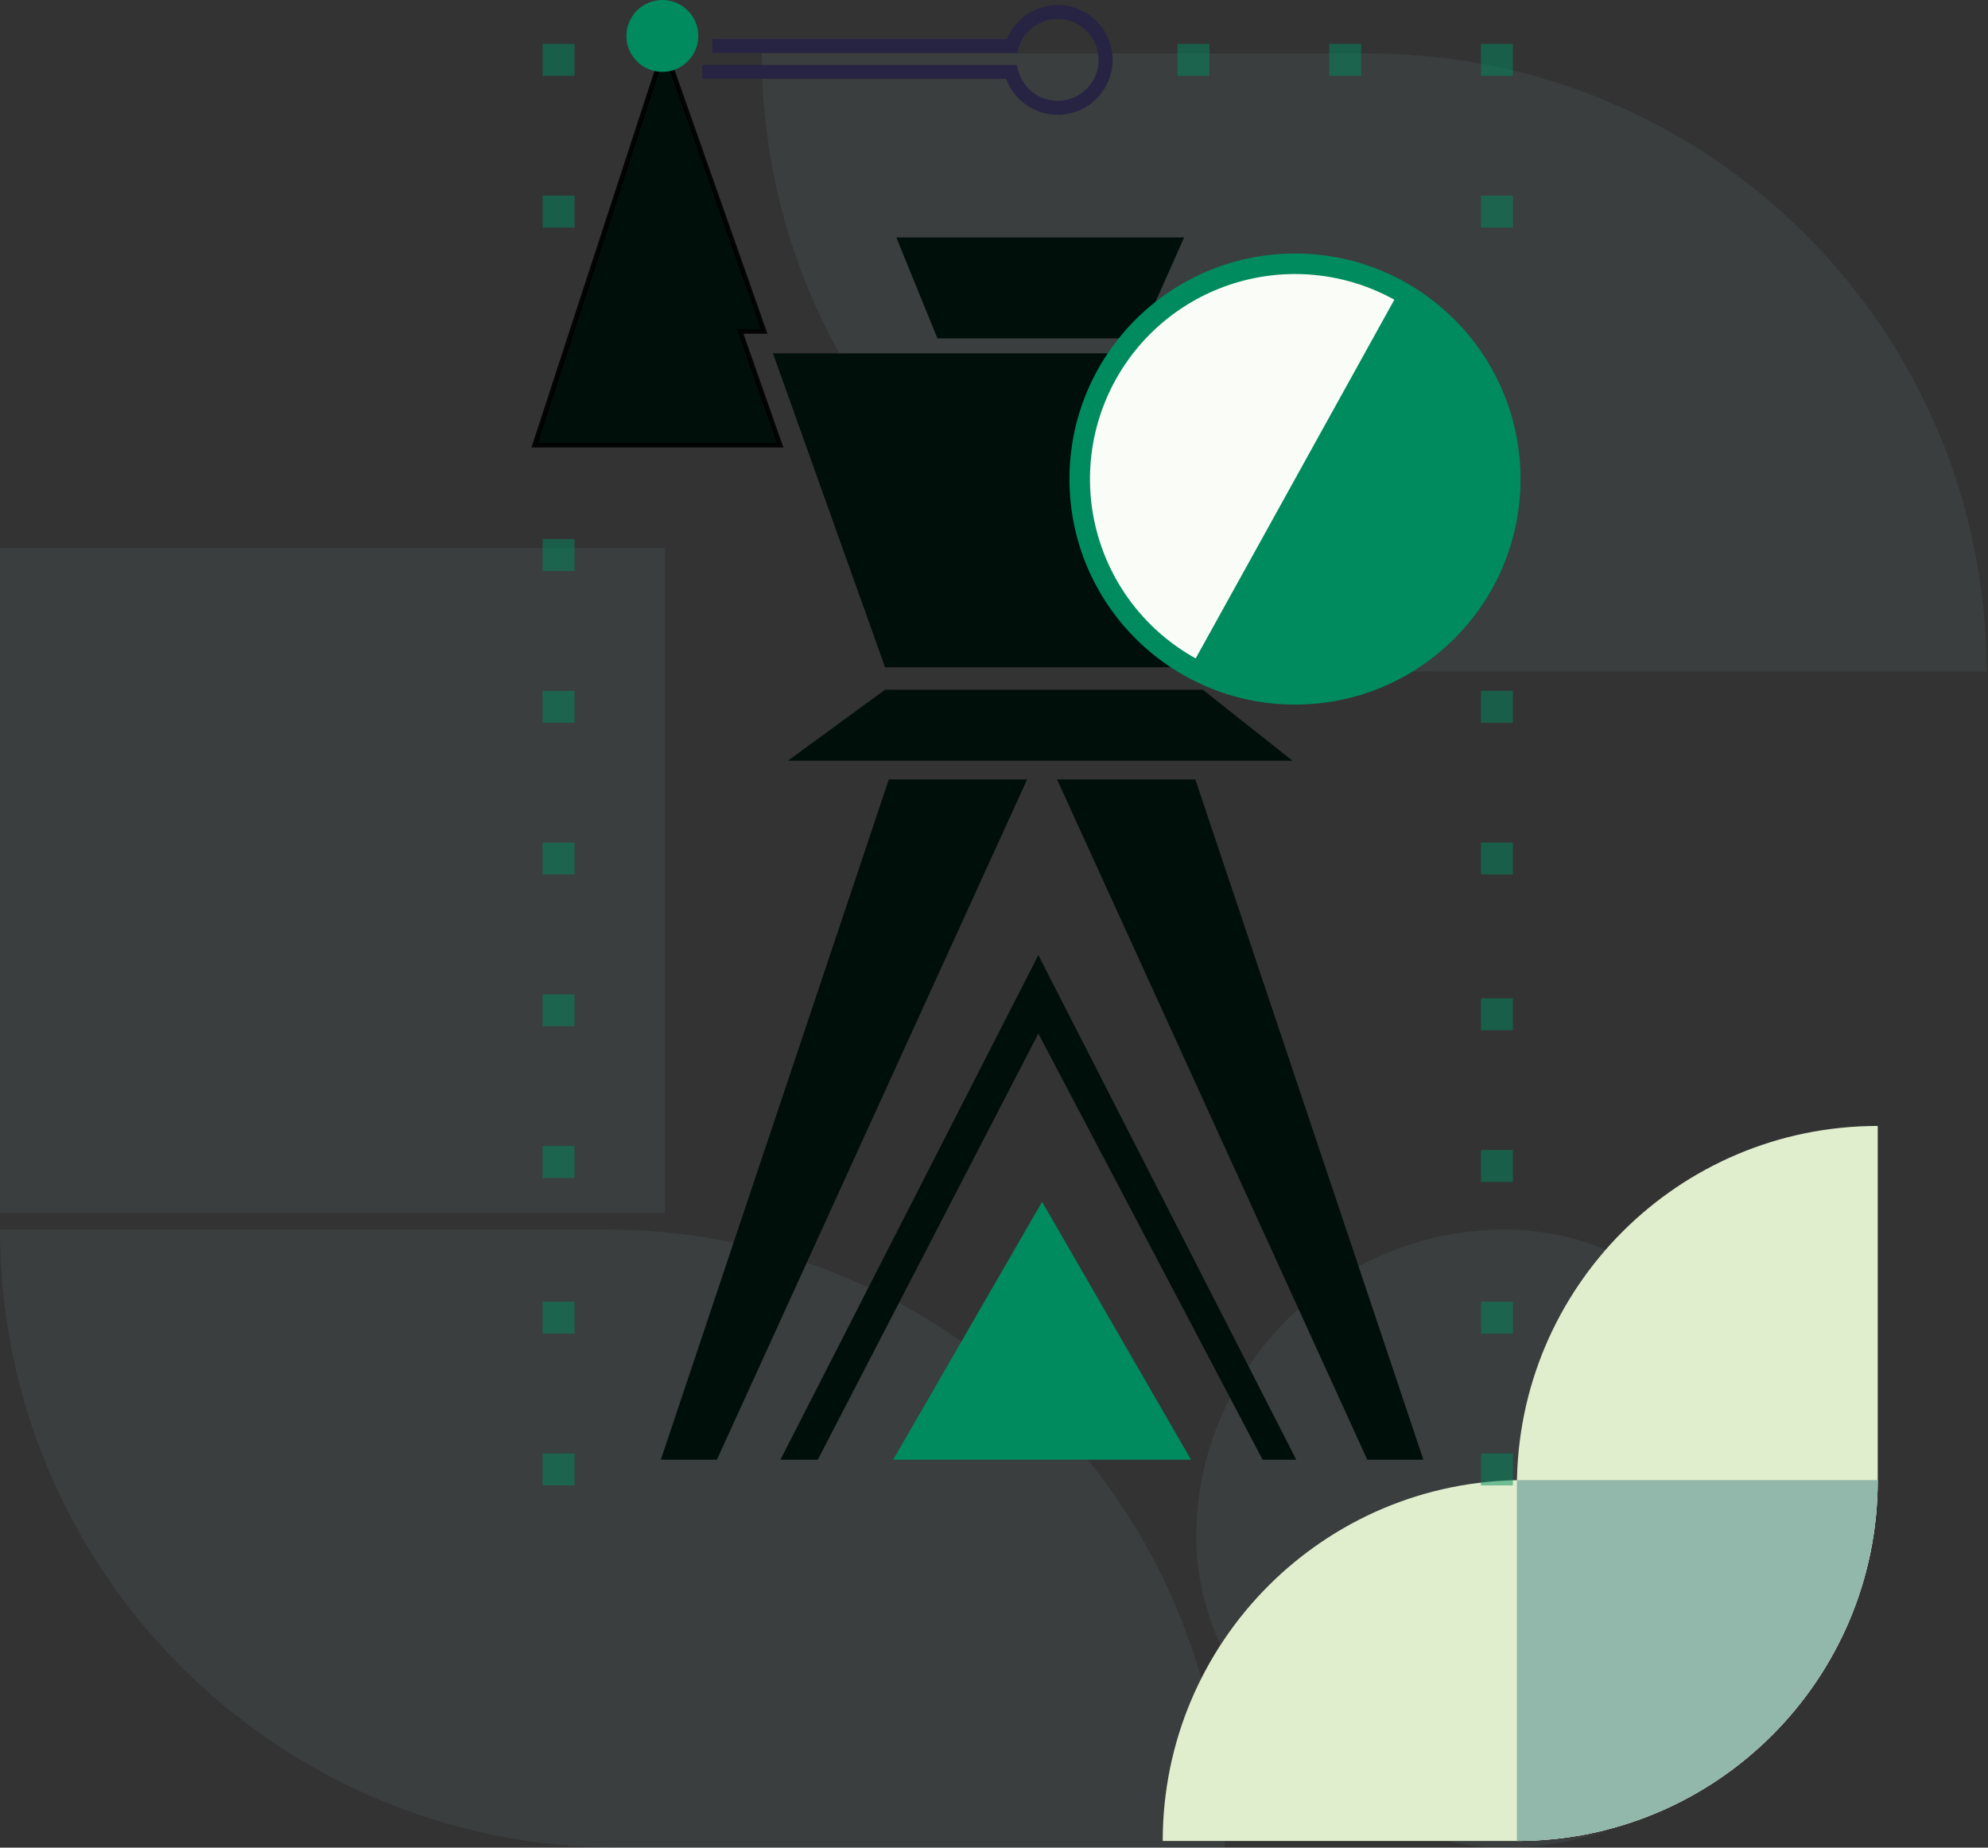 <svg width="595" height="553" viewBox="0 0 595 553" fill="none" xmlns="http://www.w3.org/2000/svg">
<rect x="0" y="0" width="595" height="553" fill="#333333" stroke="none"/>
<path d="M181.574 368C283.747 368 366.574 450.827 366.574 553L185 553C82.827 553 2.60515e-05 470.173 3.05176e-05 368L181.574 368Z" fill="#7FA9A3" fill-opacity="0.1"/>
<rect x="358" y="368" width="185" height="185" rx="92.5" fill="#7FA9A3" fill-opacity="0.1"/>
<rect y="164" width="199" height="199" fill="#7FA9A3" fill-opacity="0.1"/>
<path d="M409.574 16C511.747 16 594.574 98.827 594.574 201L413 201C310.827 201 228 118.173 228 16L409.574 16Z" fill="#7FA9A3" fill-opacity="0.1"/>
<path d="M454 445C454 385.353 502.353 337 562 337V443C562 502.647 513.647 551 454 551V445Z" fill="#E1EECD"/>
<path d="M456 443C396.353 443 348 491.353 348 551L454 551C513.647 551 562 502.647 562 443L456 443Z" fill="#E1EECD"/>
<path fill-rule="evenodd" clip-rule="evenodd" d="M454.018 443.018C454.006 443.677 454 444.338 454 445V551C509.919 551 555.912 508.502 561.442 454.042C561.811 450.412 562 446.728 562 443L456 443C455.338 443 454.677 443.006 454.018 443.018Z" fill="#7FA9A3" fill-opacity="0.8"/>
<path d="M233.581 436.891H244.768L310.773 309.356L377.897 436.891H387.965L310.773 285.862L233.581 436.891Z" fill="#000F0A"/>
<path d="M307.417 233.282H266.024L197.782 436.891H214.563L307.417 233.282Z" fill="#000F0A"/>
<path d="M316.367 233.282H357.76L426.002 436.891H409.221L316.367 233.282Z" fill="#000F0A"/>
<path d="M235.818 227.688L264.905 206.433H359.997L386.847 227.688H235.818Z" fill="#000F0A"/>
<path d="M354.403 71.066H268.261L280.567 101.272H340.979L354.403 71.066Z" fill="#000F0A"/>
<path d="M387.965 105.747H231.343L264.905 199.72H358.878L387.965 105.747Z" fill="#000F0A"/>
<path d="M311.892 359.698L356.459 436.89H267.325L311.892 359.698Z" fill="#008B5E"/>
<circle cx="387.589" cy="143.383" r="67.5" fill="#008B5E"/>
<path d="M357.862 197.064C350.812 193.161 344.601 187.906 339.581 181.602C334.562 175.298 330.834 168.066 328.61 160.321C326.385 152.576 325.708 144.468 326.617 136.461C327.526 128.454 330.003 120.705 333.907 113.655C337.811 106.605 343.065 100.394 349.369 95.374C355.674 90.355 362.905 86.627 370.65 84.403C378.395 82.178 386.503 81.501 394.51 82.41C402.517 83.319 410.266 85.796 417.316 89.7L387.589 143.382L357.862 197.064Z" fill="#FAFCF7"/>
<path d="M160 133.258L198.842 14.342L228.72 99.196H221.549L233.501 133.258H160Z" fill="#000F0A" stroke="black" stroke-opacity="0.9" stroke-width="1.392" stroke-linecap="round"/>
<path d="M213.183 13.744H302.84C304.631 7.863 310.097 3.585 316.562 3.585C324.483 3.585 330.904 10.006 330.904 17.927C330.904 25.847 324.483 32.268 316.562 32.268C309.88 32.268 304.265 27.698 302.673 21.512H210.196" stroke="#272343" stroke-width="4.176"/>
<circle cx="198.244" cy="10.756" r="10.756" fill="#008B5E"/>
<rect x="443.246" y="435.028" width="9.561" height="9.561" fill="#008B5E" fill-opacity="0.5"/>
<rect x="443.246" y="389.613" width="9.561" height="9.561" fill="#008B5E" fill-opacity="0.5"/>
<rect x="443.246" y="344.198" width="9.561" height="9.561" fill="#008B5E" fill-opacity="0.5"/>
<rect x="443.246" y="298.783" width="9.561" height="9.561" fill="#008B5E" fill-opacity="0.5"/>
<rect x="443.246" y="252.173" width="9.561" height="9.561" fill="#008B5E" fill-opacity="0.5"/>
<rect x="443.246" y="206.758" width="9.561" height="9.561" fill="#008B5E" fill-opacity="0.5"/>
<rect x="443.246" y="58.562" width="9.561" height="9.561" fill="#008B5E" fill-opacity="0.5"/>
<rect x="443.246" y="13.146" width="9.561" height="9.561" fill="#008B5E" fill-opacity="0.5"/>
<rect x="397.832" y="13.146" width="9.561" height="9.561" fill="#008B5E" fill-opacity="0.5"/>
<rect x="352.416" y="13.146" width="9.561" height="9.561" fill="#008B5E" fill-opacity="0.5"/>
<rect x="162.39" y="13.146" width="9.561" height="9.561" fill="#008B5E" fill-opacity="0.5"/>
<rect x="162.39" y="58.562" width="9.561" height="9.561" fill="#008B5E" fill-opacity="0.5"/>
<rect x="162.39" y="161.343" width="9.561" height="9.561" fill="#008B5E" fill-opacity="0.5"/>
<rect x="162.39" y="206.758" width="9.561" height="9.561" fill="#008B5E" fill-opacity="0.5"/>
<rect x="162.39" y="252.173" width="9.561" height="9.561" fill="#008B5E" fill-opacity="0.5"/>
<rect x="162.39" y="297.588" width="9.561" height="9.561" fill="#008B5E" fill-opacity="0.5"/>
<rect x="162.39" y="343.003" width="9.561" height="9.561" fill="#008B5E" fill-opacity="0.5"/>
<rect x="162.39" y="389.613" width="9.561" height="9.561" fill="#008B5E" fill-opacity="0.5"/>
<rect x="162.39" y="435.028" width="9.561" height="9.561" fill="#008B5E" fill-opacity="0.5"/>
</svg>
